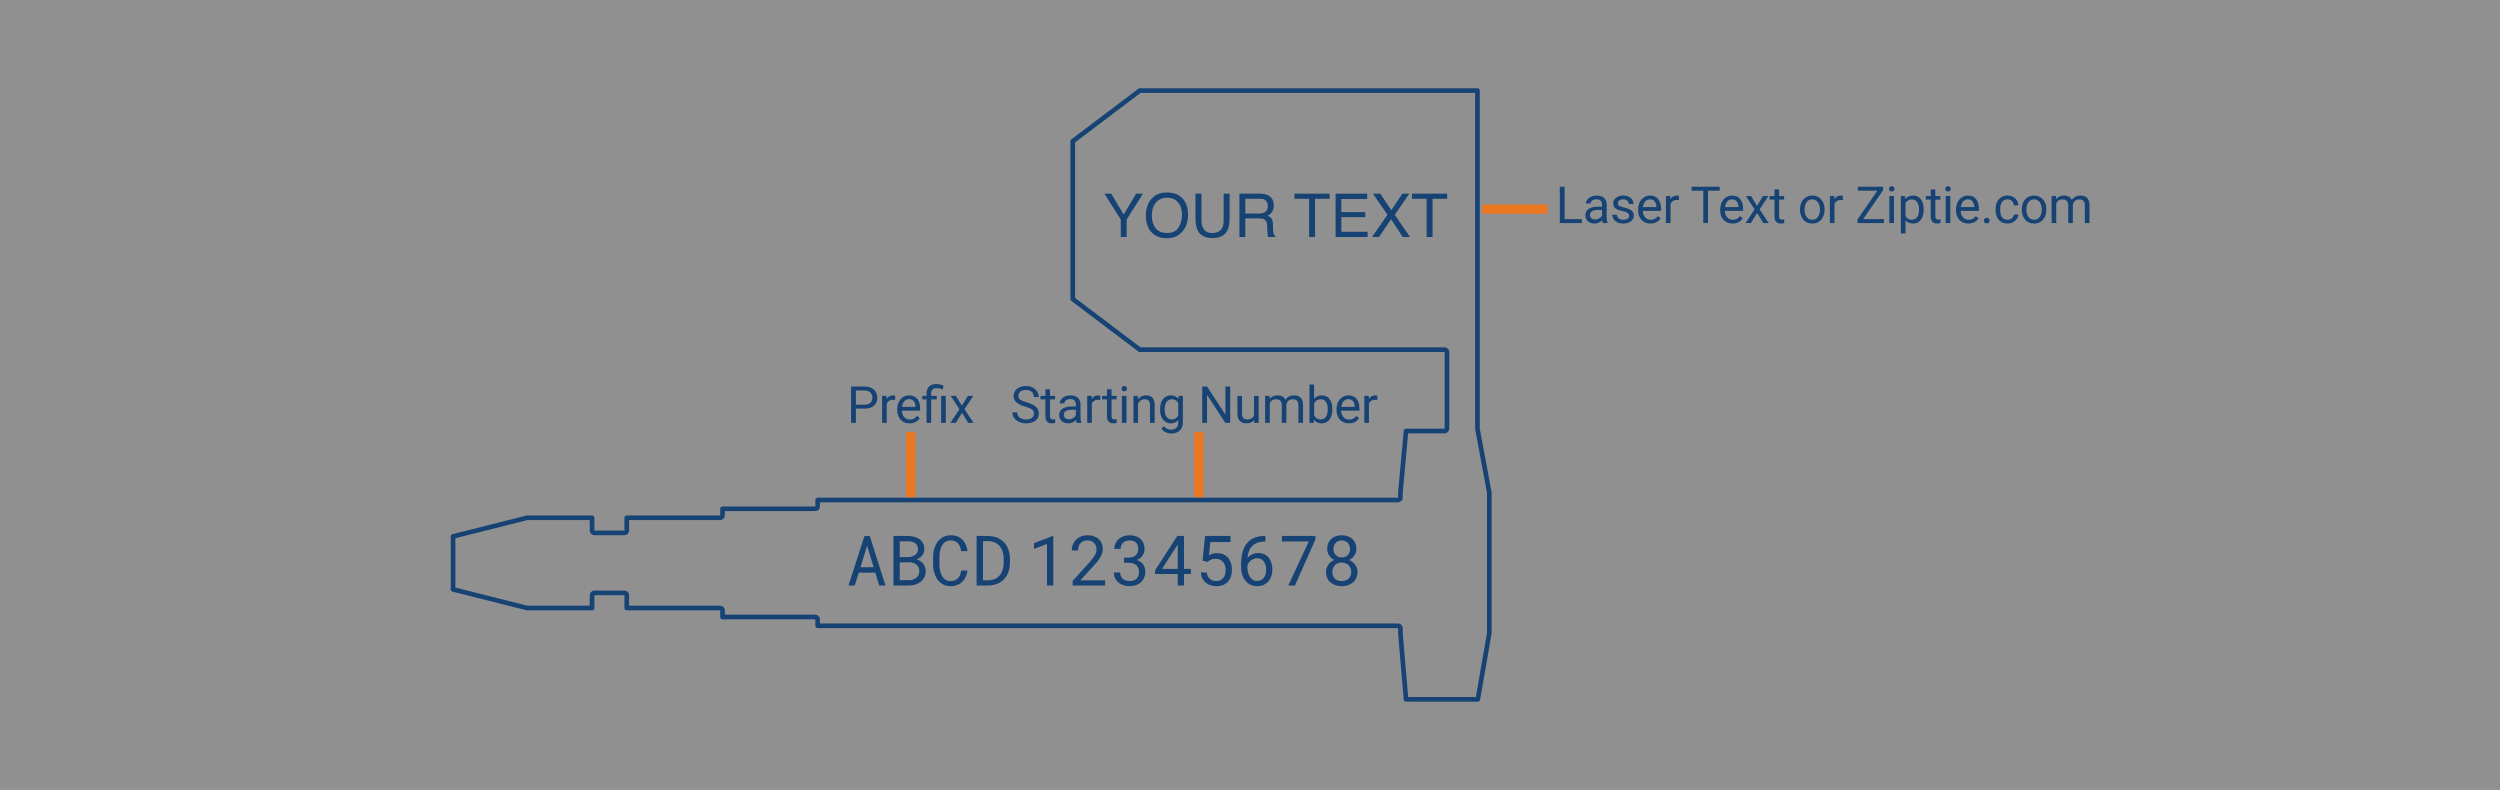 <svg xmlns="http://www.w3.org/2000/svg" fill="none" viewBox="0 0 538 170" height="170" width="538">
<rect x="0" y="0" width="538" height="170" fill="#808080" stroke="none"/>
<rect fill-opacity="0.13" fill="#fff" height="170" width="538"></rect>
<path stroke-linejoin="round" stroke="#164374" d="M317.949 92.25C317.949 92.281 317.952 92.311 317.957 92.341L320.5 106.019V136.254L318.028 150.5H302.58L301.37 136.276V135.169C301.37 134.893 301.146 134.669 300.87 134.669H175.96V133.282C175.96 133.006 175.736 132.782 175.46 132.782H155.489V131.346C155.489 131.069 155.265 130.846 154.989 130.846H134.879V128.093C134.879 127.817 134.655 127.593 134.379 127.593H127.914C127.638 127.593 127.414 127.817 127.414 128.093V130.846H113.428L97.5 126.835V115.435L113.428 111.424H127.414V114.177C127.414 114.453 127.638 114.677 127.914 114.677H134.379C134.655 114.677 134.879 114.453 134.879 114.177V111.424H154.989C155.265 111.424 155.489 111.2 155.489 110.924V109.488H175.46C175.736 109.488 175.96 109.264 175.96 108.988V107.601H300.87C301.146 107.601 301.37 107.377 301.37 107.101V105.995L302.577 92.75H310.889C311.165 92.75 311.389 92.526 311.389 92.25V75.749C311.389 75.472 311.165 75.249 310.889 75.249H245.272L230.854 64.356V30.392L245.272 19.5H317.949V75.749V92.25Z"></path>
<path fill="#164374" d="M186.036 87.933H183.947V87.09H186.036C186.441 87.09 186.769 87.025 187.019 86.897C187.27 86.768 187.453 86.588 187.567 86.359C187.685 86.13 187.744 85.869 187.744 85.575C187.744 85.307 187.685 85.054 187.567 84.818C187.453 84.582 187.27 84.392 187.019 84.249C186.769 84.102 186.441 84.028 186.036 84.028H184.189V91H183.152V83.18H186.036C186.627 83.18 187.127 83.282 187.535 83.486C187.943 83.69 188.253 83.973 188.464 84.335C188.675 84.692 188.781 85.103 188.781 85.564C188.781 86.066 188.675 86.494 188.464 86.848C188.253 87.203 187.943 87.473 187.535 87.659C187.127 87.842 186.627 87.933 186.036 87.933ZM190.825 86.102V91H189.831V85.189H190.798L190.825 86.102ZM192.64 85.156L192.635 86.08C192.553 86.062 192.474 86.051 192.399 86.048C192.327 86.041 192.245 86.037 192.152 86.037C191.922 86.037 191.72 86.073 191.545 86.144C191.369 86.216 191.221 86.316 191.099 86.445C190.977 86.574 190.88 86.728 190.809 86.907C190.741 87.083 190.696 87.276 190.674 87.487L190.395 87.648C190.395 87.297 190.429 86.968 190.497 86.66C190.569 86.352 190.678 86.08 190.825 85.844C190.972 85.604 191.158 85.418 191.383 85.285C191.613 85.149 191.885 85.081 192.2 85.081C192.271 85.081 192.354 85.09 192.447 85.108C192.54 85.122 192.604 85.138 192.64 85.156ZM195.753 91.107C195.348 91.107 194.981 91.039 194.652 90.903C194.326 90.764 194.045 90.569 193.809 90.318C193.576 90.067 193.397 89.77 193.271 89.426C193.146 89.082 193.083 88.707 193.083 88.298V88.073C193.083 87.6 193.153 87.179 193.293 86.811C193.433 86.438 193.622 86.123 193.862 85.865C194.102 85.607 194.374 85.412 194.679 85.28C194.983 85.147 195.298 85.081 195.624 85.081C196.039 85.081 196.397 85.153 196.698 85.296C197.003 85.439 197.251 85.64 197.445 85.897C197.638 86.152 197.781 86.453 197.875 86.8C197.968 87.144 198.014 87.519 198.014 87.928V88.374H193.674V87.562H197.021V87.487C197.006 87.23 196.952 86.979 196.859 86.735C196.77 86.492 196.627 86.291 196.43 86.134C196.233 85.976 195.964 85.897 195.624 85.897C195.398 85.897 195.191 85.946 195.001 86.043C194.811 86.136 194.648 86.275 194.512 86.461C194.376 86.648 194.271 86.875 194.195 87.144C194.12 87.412 194.083 87.722 194.083 88.073V88.298C194.083 88.574 194.12 88.834 194.195 89.077C194.274 89.317 194.387 89.528 194.534 89.711C194.684 89.894 194.865 90.037 195.076 90.141C195.291 90.245 195.535 90.296 195.807 90.296C196.158 90.296 196.455 90.225 196.698 90.082C196.942 89.938 197.155 89.747 197.337 89.507L197.939 89.985C197.814 90.175 197.654 90.356 197.461 90.527C197.268 90.699 197.029 90.839 196.747 90.946C196.467 91.054 196.136 91.107 195.753 91.107ZM200.391 91H199.397V84.684C199.397 84.243 199.483 83.871 199.655 83.566C199.827 83.262 200.072 83.031 200.391 82.874C200.71 82.716 201.087 82.637 201.524 82.637C201.782 82.637 202.035 82.669 202.282 82.734C202.529 82.795 202.783 82.872 203.044 82.965L202.878 83.803C202.713 83.738 202.522 83.677 202.303 83.62C202.088 83.559 201.852 83.529 201.594 83.529C201.168 83.529 200.86 83.626 200.67 83.819C200.484 84.009 200.391 84.297 200.391 84.684V91ZM201.578 85.189V85.951H198.479V85.189H201.578ZM203.533 85.189V91H202.539V85.189H203.533ZM205.727 85.189L207 87.305L208.289 85.189H209.455L207.553 88.057L209.514 91H208.364L207.022 88.819L205.679 91H204.524L206.479 88.057L204.583 85.189H205.727Z"></path>
<path fill="#164374" d="M222.509 89.023C222.509 88.841 222.48 88.68 222.423 88.54C222.369 88.397 222.272 88.268 222.133 88.153C221.997 88.039 221.807 87.93 221.563 87.826C221.324 87.722 221.019 87.616 220.65 87.509C220.264 87.394 219.915 87.267 219.603 87.127C219.291 86.984 219.025 86.821 218.803 86.639C218.581 86.456 218.411 86.247 218.292 86.01C218.174 85.774 218.115 85.504 218.115 85.199C218.115 84.895 218.178 84.614 218.303 84.356C218.429 84.098 218.608 83.874 218.84 83.685C219.077 83.491 219.358 83.341 219.684 83.233C220.009 83.126 220.373 83.072 220.774 83.072C221.361 83.072 221.859 83.185 222.267 83.411C222.679 83.633 222.992 83.924 223.207 84.286C223.422 84.644 223.529 85.027 223.529 85.436H222.498C222.498 85.142 222.435 84.882 222.31 84.657C222.185 84.428 221.995 84.249 221.741 84.12C221.486 83.987 221.164 83.921 220.774 83.921C220.405 83.921 220.101 83.976 219.861 84.087C219.621 84.198 219.442 84.349 219.324 84.539C219.209 84.728 219.152 84.945 219.152 85.189C219.152 85.353 219.186 85.504 219.254 85.64C219.326 85.772 219.435 85.896 219.582 86.01C219.732 86.125 219.922 86.231 220.151 86.327C220.384 86.424 220.661 86.517 220.983 86.606C221.427 86.732 221.811 86.871 222.133 87.025C222.455 87.179 222.72 87.353 222.928 87.546C223.139 87.736 223.295 87.953 223.395 88.196C223.499 88.436 223.551 88.708 223.551 89.013C223.551 89.331 223.486 89.62 223.357 89.877C223.228 90.135 223.044 90.356 222.804 90.538C222.564 90.721 222.276 90.862 221.939 90.962C221.606 91.059 221.234 91.107 220.822 91.107C220.461 91.107 220.104 91.057 219.753 90.957C219.406 90.857 219.089 90.706 218.803 90.506C218.52 90.305 218.292 90.058 218.121 89.765C217.952 89.467 217.868 89.124 217.868 88.733H218.899C218.899 89.002 218.951 89.233 219.055 89.426C219.159 89.616 219.3 89.774 219.479 89.899C219.662 90.024 219.868 90.117 220.097 90.178C220.33 90.236 220.572 90.264 220.822 90.264C221.184 90.264 221.49 90.214 221.741 90.114C221.991 90.013 222.181 89.87 222.31 89.684C222.443 89.498 222.509 89.278 222.509 89.023ZM227.045 85.189V85.951H223.903V85.189H227.045ZM224.966 83.776H225.96V89.561C225.96 89.757 225.99 89.906 226.051 90.006C226.112 90.107 226.191 90.173 226.287 90.205C226.384 90.237 226.488 90.253 226.599 90.253C226.681 90.253 226.767 90.246 226.857 90.232C226.95 90.214 227.02 90.2 227.066 90.189L227.072 91C226.993 91.025 226.889 91.048 226.76 91.07C226.635 91.095 226.483 91.107 226.304 91.107C226.06 91.107 225.836 91.059 225.632 90.962C225.428 90.866 225.265 90.705 225.143 90.479C225.025 90.25 224.966 89.942 224.966 89.555V83.776ZM231.527 90.006V87.015C231.527 86.785 231.481 86.587 231.387 86.418C231.298 86.247 231.162 86.114 230.979 86.021C230.797 85.928 230.571 85.881 230.302 85.881C230.052 85.881 229.832 85.924 229.642 86.01C229.456 86.096 229.309 86.209 229.201 86.349C229.098 86.488 229.046 86.639 229.046 86.8H228.052C228.052 86.592 228.106 86.386 228.213 86.182C228.321 85.978 228.474 85.794 228.675 85.629C228.879 85.461 229.123 85.328 229.405 85.231C229.692 85.131 230.011 85.081 230.362 85.081C230.784 85.081 231.156 85.153 231.479 85.296C231.805 85.439 232.059 85.656 232.241 85.946C232.428 86.232 232.521 86.592 232.521 87.025V89.732C232.521 89.926 232.537 90.132 232.569 90.35C232.605 90.569 232.657 90.757 232.725 90.914V91H231.688C231.638 90.885 231.599 90.733 231.57 90.543C231.541 90.35 231.527 90.171 231.527 90.006ZM231.699 87.477L231.71 88.175H230.705C230.422 88.175 230.17 88.198 229.948 88.245C229.726 88.288 229.54 88.354 229.389 88.443C229.239 88.533 229.124 88.646 229.046 88.782C228.967 88.914 228.927 89.07 228.927 89.249C228.927 89.432 228.969 89.598 229.051 89.749C229.133 89.899 229.257 90.019 229.422 90.108C229.59 90.194 229.796 90.237 230.039 90.237C230.344 90.237 230.612 90.173 230.845 90.044C231.078 89.915 231.262 89.757 231.398 89.571C231.538 89.385 231.613 89.204 231.624 89.029L232.048 89.507C232.023 89.657 231.955 89.824 231.844 90.006C231.733 90.189 231.584 90.364 231.398 90.533C231.216 90.697 230.997 90.835 230.743 90.946C230.492 91.054 230.209 91.107 229.894 91.107C229.5 91.107 229.155 91.03 228.858 90.876C228.564 90.722 228.335 90.517 228.17 90.259C228.009 89.997 227.928 89.706 227.928 89.383C227.928 89.072 227.989 88.798 228.111 88.561C228.233 88.322 228.408 88.123 228.637 87.965C228.867 87.804 229.142 87.683 229.465 87.6C229.787 87.518 230.147 87.477 230.544 87.477H231.699ZM234.967 86.102V91H233.974V85.189H234.94L234.967 86.102ZM236.783 85.156L236.777 86.08C236.695 86.062 236.616 86.051 236.541 86.048C236.469 86.041 236.387 86.037 236.294 86.037C236.065 86.037 235.863 86.073 235.687 86.144C235.512 86.216 235.363 86.316 235.241 86.445C235.12 86.574 235.023 86.728 234.951 86.907C234.883 87.083 234.838 87.276 234.817 87.487L234.538 87.648C234.538 87.297 234.572 86.968 234.64 86.66C234.711 86.352 234.821 86.08 234.967 85.844C235.114 85.604 235.3 85.418 235.526 85.285C235.755 85.149 236.027 85.081 236.342 85.081C236.414 85.081 236.496 85.09 236.589 85.108C236.683 85.122 236.747 85.138 236.783 85.156ZM240.293 85.189V85.951H237.151V85.189H240.293ZM238.214 83.776H239.208V89.561C239.208 89.757 239.238 89.906 239.299 90.006C239.36 90.107 239.439 90.173 239.536 90.205C239.632 90.237 239.736 90.253 239.847 90.253C239.929 90.253 240.015 90.246 240.105 90.232C240.198 90.214 240.268 90.2 240.314 90.189L240.32 91C240.241 91.025 240.137 91.048 240.008 91.07C239.883 91.095 239.731 91.107 239.552 91.107C239.308 91.107 239.084 91.059 238.88 90.962C238.676 90.866 238.513 90.705 238.392 90.479C238.273 90.25 238.214 89.942 238.214 89.555V83.776ZM242.428 85.189V91H241.429V85.189H242.428ZM241.354 83.647C241.354 83.486 241.402 83.35 241.499 83.239C241.599 83.128 241.746 83.072 241.939 83.072C242.129 83.072 242.274 83.128 242.374 83.239C242.478 83.35 242.53 83.486 242.53 83.647C242.53 83.801 242.478 83.933 242.374 84.044C242.274 84.152 242.129 84.206 241.939 84.206C241.746 84.206 241.599 84.152 241.499 84.044C241.402 83.933 241.354 83.801 241.354 83.647ZM244.907 86.429V91H243.913V85.189H244.853L244.907 86.429ZM244.671 87.874L244.257 87.858C244.261 87.46 244.32 87.093 244.434 86.757C244.549 86.417 244.71 86.121 244.918 85.871C245.125 85.62 245.372 85.427 245.659 85.29C245.949 85.151 246.269 85.081 246.62 85.081C246.907 85.081 247.165 85.12 247.394 85.199C247.623 85.274 247.818 85.396 247.979 85.564C248.144 85.733 248.269 85.951 248.355 86.22C248.441 86.485 248.484 86.809 248.484 87.192V91H247.485V87.181C247.485 86.877 247.44 86.633 247.351 86.451C247.261 86.264 247.131 86.13 246.959 86.048C246.787 85.962 246.575 85.919 246.325 85.919C246.078 85.919 245.852 85.971 245.648 86.075C245.448 86.178 245.274 86.322 245.127 86.504C244.984 86.687 244.871 86.897 244.789 87.133C244.71 87.366 244.671 87.613 244.671 87.874ZM253.648 85.189H254.551V90.876C254.551 91.388 254.447 91.825 254.239 92.187C254.032 92.549 253.742 92.823 253.369 93.009C253 93.199 252.574 93.293 252.091 93.293C251.89 93.293 251.654 93.261 251.382 93.197C251.113 93.136 250.848 93.03 250.587 92.88C250.329 92.733 250.112 92.534 249.937 92.284L250.458 91.693C250.701 91.987 250.956 92.191 251.221 92.305C251.489 92.42 251.754 92.477 252.016 92.477C252.331 92.477 252.603 92.418 252.832 92.3C253.061 92.182 253.238 92.006 253.364 91.773C253.493 91.544 253.557 91.261 253.557 90.925V86.467L253.648 85.189ZM249.647 88.159V88.046C249.647 87.602 249.699 87.199 249.803 86.837C249.91 86.472 250.062 86.159 250.259 85.897C250.46 85.636 250.701 85.436 250.984 85.296C251.267 85.153 251.586 85.081 251.94 85.081C252.306 85.081 252.624 85.145 252.896 85.274C253.172 85.4 253.405 85.584 253.595 85.828C253.788 86.067 253.94 86.358 254.051 86.698C254.162 87.038 254.239 87.423 254.282 87.853V88.347C254.243 88.773 254.166 89.156 254.051 89.496C253.94 89.836 253.788 90.126 253.595 90.366C253.405 90.606 253.172 90.79 252.896 90.919C252.621 91.045 252.299 91.107 251.93 91.107C251.582 91.107 251.267 91.034 250.984 90.887C250.705 90.74 250.465 90.534 250.265 90.269C250.064 90.005 249.91 89.693 249.803 89.335C249.699 88.973 249.647 88.581 249.647 88.159ZM250.641 88.046V88.159C250.641 88.449 250.669 88.721 250.727 88.975C250.787 89.229 250.879 89.453 251 89.647C251.126 89.84 251.285 89.992 251.479 90.103C251.672 90.21 251.903 90.264 252.171 90.264C252.501 90.264 252.773 90.194 252.988 90.055C253.203 89.915 253.373 89.731 253.498 89.501C253.627 89.272 253.727 89.023 253.799 88.755V87.46C253.759 87.263 253.699 87.074 253.616 86.891C253.537 86.705 253.434 86.54 253.305 86.397C253.179 86.25 253.024 86.134 252.837 86.048C252.651 85.962 252.433 85.919 252.182 85.919C251.91 85.919 251.675 85.976 251.479 86.091C251.285 86.202 251.126 86.356 251 86.553C250.879 86.746 250.787 86.972 250.727 87.23C250.669 87.484 250.641 87.756 250.641 88.046ZM264.735 83.18V91H263.693L259.756 84.968V91H258.719V83.18H259.756L263.709 89.228V83.18H264.735ZM269.867 89.657V85.189H270.866V91H269.915L269.867 89.657ZM270.055 88.433L270.468 88.422C270.468 88.809 270.427 89.167 270.345 89.496C270.266 89.822 270.137 90.105 269.958 90.345C269.779 90.585 269.545 90.773 269.254 90.909C268.964 91.041 268.612 91.107 268.196 91.107C267.913 91.107 267.654 91.066 267.418 90.984C267.185 90.901 266.984 90.774 266.816 90.603C266.648 90.431 266.517 90.207 266.424 89.931C266.334 89.655 266.29 89.324 266.29 88.938V85.189H267.283V88.948C267.283 89.21 267.312 89.426 267.369 89.598C267.43 89.766 267.511 89.901 267.611 90.001C267.715 90.098 267.829 90.166 267.955 90.205C268.084 90.245 268.216 90.264 268.352 90.264C268.775 90.264 269.109 90.184 269.357 90.022C269.604 89.858 269.781 89.638 269.888 89.362C269.999 89.082 270.055 88.773 270.055 88.433ZM273.259 86.343V91H272.26V85.189H273.205L273.259 86.343ZM273.055 87.874L272.593 87.858C272.596 87.46 272.648 87.093 272.748 86.757C272.849 86.417 272.997 86.121 273.194 85.871C273.391 85.62 273.636 85.427 273.93 85.29C274.224 85.151 274.564 85.081 274.951 85.081C275.223 85.081 275.473 85.12 275.703 85.199C275.932 85.274 276.13 85.394 276.299 85.559C276.467 85.724 276.598 85.935 276.691 86.193C276.784 86.451 276.831 86.762 276.831 87.127V91H275.837V87.176C275.837 86.871 275.785 86.628 275.681 86.445C275.581 86.263 275.438 86.13 275.251 86.048C275.065 85.962 274.847 85.919 274.596 85.919C274.303 85.919 274.057 85.971 273.86 86.075C273.663 86.178 273.506 86.322 273.388 86.504C273.269 86.687 273.184 86.897 273.13 87.133C273.08 87.366 273.055 87.613 273.055 87.874ZM276.82 87.326L276.154 87.53C276.157 87.212 276.209 86.905 276.31 86.612C276.413 86.318 276.562 86.057 276.755 85.828C276.952 85.599 277.194 85.418 277.48 85.285C277.767 85.149 278.095 85.081 278.463 85.081C278.775 85.081 279.051 85.122 279.29 85.205C279.534 85.287 279.738 85.414 279.903 85.586C280.071 85.754 280.198 85.971 280.284 86.236C280.37 86.501 280.413 86.816 280.413 87.181V91H279.414V87.17C279.414 86.845 279.362 86.592 279.258 86.413C279.158 86.231 279.015 86.103 278.829 86.032C278.646 85.957 278.428 85.919 278.173 85.919C277.955 85.919 277.761 85.957 277.593 86.032C277.425 86.107 277.283 86.211 277.169 86.343C277.054 86.472 276.967 86.621 276.906 86.789C276.848 86.957 276.82 87.136 276.82 87.326ZM281.802 82.75H282.801V89.872L282.715 91H281.802V82.75ZM286.727 88.046V88.159C286.727 88.581 286.677 88.973 286.576 89.335C286.476 89.693 286.329 90.005 286.136 90.269C285.943 90.534 285.706 90.74 285.427 90.887C285.148 91.034 284.827 91.107 284.466 91.107C284.097 91.107 283.773 91.045 283.493 90.919C283.218 90.79 282.985 90.606 282.795 90.366C282.605 90.126 282.453 89.836 282.339 89.496C282.228 89.156 282.151 88.773 282.108 88.347V87.853C282.151 87.423 282.228 87.038 282.339 86.698C282.453 86.358 282.605 86.067 282.795 85.828C282.985 85.584 283.218 85.4 283.493 85.274C283.769 85.145 284.09 85.081 284.455 85.081C284.82 85.081 285.144 85.153 285.427 85.296C285.71 85.436 285.946 85.636 286.136 85.897C286.329 86.159 286.476 86.472 286.576 86.837C286.677 87.199 286.727 87.602 286.727 88.046ZM285.728 88.159V88.046C285.728 87.756 285.701 87.484 285.647 87.23C285.594 86.972 285.508 86.746 285.389 86.553C285.271 86.356 285.116 86.202 284.922 86.091C284.729 85.976 284.491 85.919 284.208 85.919C283.957 85.919 283.739 85.962 283.553 86.048C283.37 86.134 283.214 86.25 283.085 86.397C282.956 86.54 282.851 86.705 282.768 86.891C282.69 87.074 282.63 87.263 282.591 87.46V88.755C282.648 89.005 282.742 89.247 282.87 89.48C283.003 89.709 283.178 89.897 283.397 90.044C283.619 90.191 283.893 90.264 284.219 90.264C284.487 90.264 284.716 90.21 284.906 90.103C285.099 89.992 285.255 89.84 285.373 89.647C285.495 89.453 285.585 89.229 285.642 88.975C285.699 88.721 285.728 88.449 285.728 88.159ZM290.285 91.107C289.881 91.107 289.514 91.039 289.184 90.903C288.858 90.764 288.577 90.569 288.341 90.318C288.108 90.067 287.929 89.77 287.804 89.426C287.679 89.082 287.616 88.707 287.616 88.298V88.073C287.616 87.6 287.686 87.179 287.825 86.811C287.965 86.438 288.155 86.123 288.395 85.865C288.635 85.607 288.907 85.412 289.211 85.28C289.515 85.147 289.831 85.081 290.156 85.081C290.572 85.081 290.93 85.153 291.231 85.296C291.535 85.439 291.784 85.64 291.977 85.897C292.171 86.152 292.314 86.453 292.407 86.8C292.5 87.144 292.547 87.519 292.547 87.928V88.374H288.207V87.562H291.553V87.487C291.539 87.23 291.485 86.979 291.392 86.735C291.302 86.492 291.159 86.291 290.962 86.134C290.765 85.976 290.497 85.897 290.156 85.897C289.931 85.897 289.723 85.946 289.533 86.043C289.344 86.136 289.181 86.275 289.045 86.461C288.909 86.648 288.803 86.875 288.728 87.144C288.652 87.412 288.615 87.722 288.615 88.073V88.298C288.615 88.574 288.652 88.834 288.728 89.077C288.806 89.317 288.919 89.528 289.066 89.711C289.216 89.894 289.397 90.037 289.609 90.141C289.823 90.245 290.067 90.296 290.339 90.296C290.69 90.296 290.987 90.225 291.231 90.082C291.474 89.938 291.687 89.747 291.87 89.507L292.471 89.985C292.346 90.175 292.187 90.356 291.993 90.527C291.8 90.699 291.562 90.839 291.279 90.946C291 91.054 290.668 91.107 290.285 91.107ZM294.59 86.102V91H293.597V85.189H294.563L294.59 86.102ZM296.406 85.156L296.4 86.08C296.318 86.062 296.239 86.051 296.164 86.048C296.092 86.041 296.01 86.037 295.917 86.037C295.688 86.037 295.486 86.073 295.31 86.144C295.135 86.216 294.986 86.316 294.864 86.445C294.743 86.574 294.646 86.728 294.574 86.907C294.506 87.083 294.461 87.276 294.44 87.487L294.161 87.648C294.161 87.297 294.195 86.968 294.263 86.66C294.334 86.352 294.444 86.08 294.59 85.844C294.737 85.604 294.923 85.418 295.149 85.285C295.378 85.149 295.65 85.081 295.965 85.081C296.037 85.081 296.119 85.09 296.212 85.108C296.306 85.122 296.37 85.138 296.406 85.156Z"></path>
<path fill="#164374" d="M188.365 123.239H184.805L183.948 126H182.593L186.036 115.336H187.171L190.555 126H189.207L188.365 123.239ZM185.171 122.06H188.006L186.6 117.431L185.171 122.06ZM192.269 126V115.336H195.44C195.879 115.341 196.309 115.399 196.729 115.512C197.149 115.619 197.522 115.788 197.85 116.017C198.177 116.247 198.438 116.54 198.633 116.896C198.829 117.252 198.924 117.68 198.919 118.178C198.914 118.456 198.868 118.71 198.78 118.939C198.697 119.169 198.582 119.374 198.436 119.555C198.284 119.74 198.116 119.896 197.93 120.023C197.75 120.15 197.53 120.27 197.271 120.382V120.404C197.54 120.468 197.798 120.583 198.047 120.749C198.296 120.915 198.501 121.098 198.663 121.298C198.833 121.518 198.965 121.764 199.058 122.038C199.156 122.311 199.205 122.606 199.205 122.924C199.209 123.422 199.114 123.861 198.919 124.242C198.724 124.623 198.462 124.94 198.135 125.194C197.808 125.453 197.43 125.651 197 125.788C196.575 125.924 196.136 125.995 195.682 126H192.269ZM193.631 121.012V124.85H195.718C196.001 124.845 196.27 124.799 196.524 124.711C196.778 124.618 197.002 124.491 197.198 124.33C197.393 124.169 197.547 123.971 197.659 123.737C197.776 123.502 197.835 123.236 197.835 122.938C197.84 122.636 197.789 122.367 197.681 122.133C197.579 121.898 197.435 121.698 197.249 121.532C197.063 121.371 196.846 121.247 196.597 121.159C196.348 121.071 196.08 121.022 195.792 121.012H193.631ZM193.631 119.884H195.521C195.774 119.879 196.023 119.84 196.268 119.767C196.512 119.689 196.729 119.577 196.919 119.43C197.11 119.289 197.264 119.113 197.381 118.903C197.498 118.693 197.557 118.449 197.557 118.17C197.557 117.873 197.498 117.619 197.381 117.409C197.269 117.199 197.117 117.025 196.927 116.889C196.731 116.757 196.507 116.659 196.253 116.596C196.004 116.532 195.748 116.498 195.484 116.493H193.631V119.884ZM208.199 122.792C208.135 123.285 208.008 123.739 207.818 124.154C207.627 124.564 207.381 124.916 207.078 125.209C206.771 125.507 206.407 125.739 205.987 125.905C205.572 126.066 205.108 126.146 204.595 126.146C204.156 126.146 203.755 126.085 203.394 125.963C203.038 125.836 202.72 125.663 202.442 125.443C202.159 125.224 201.915 124.965 201.709 124.667C201.509 124.369 201.343 124.044 201.211 123.693C201.075 123.341 200.972 122.973 200.904 122.587C200.84 122.201 200.806 121.811 200.801 121.415V119.928C200.806 119.533 200.84 119.142 200.904 118.756C200.972 118.371 201.075 118.002 201.211 117.65C201.343 117.299 201.509 116.974 201.709 116.676C201.915 116.374 202.159 116.112 202.442 115.893C202.72 115.673 203.038 115.502 203.394 115.38C203.75 115.253 204.151 115.189 204.595 115.189C205.127 115.189 205.604 115.272 206.023 115.438C206.443 115.6 206.805 115.829 207.107 116.127C207.41 116.43 207.652 116.791 207.833 117.211C208.018 117.631 208.14 118.095 208.199 118.603H206.844C206.8 118.28 206.724 117.98 206.617 117.702C206.509 117.423 206.365 117.179 206.185 116.969C206.004 116.759 205.782 116.596 205.518 116.479C205.259 116.356 204.952 116.295 204.595 116.295C204.273 116.295 203.987 116.349 203.738 116.457C203.494 116.559 203.284 116.701 203.108 116.881C202.928 117.062 202.776 117.272 202.654 117.511C202.537 117.75 202.442 118.004 202.369 118.273C202.295 118.542 202.242 118.817 202.208 119.101C202.178 119.379 202.164 119.65 202.164 119.914V121.415C202.164 121.679 202.178 121.952 202.208 122.235C202.242 122.514 202.295 122.787 202.369 123.056C202.442 123.329 202.537 123.585 202.654 123.825C202.771 124.064 202.92 124.274 203.101 124.455C203.282 124.64 203.494 124.787 203.738 124.894C203.982 124.997 204.268 125.048 204.595 125.048C204.952 125.048 205.259 124.992 205.518 124.879C205.782 124.767 206.004 124.608 206.185 124.403C206.365 124.203 206.509 123.966 206.617 123.693C206.724 123.415 206.8 123.114 206.844 122.792H208.199ZM210.162 126V115.336H212.63C213.045 115.341 213.436 115.385 213.802 115.468C214.173 115.546 214.515 115.658 214.827 115.805C215.262 116.005 215.645 116.269 215.977 116.596C216.314 116.918 216.583 117.292 216.783 117.716C216.963 118.078 217.1 118.473 217.193 118.903C217.291 119.333 217.342 119.792 217.347 120.28V121.063C217.347 121.532 217.3 121.977 217.208 122.396C217.12 122.816 216.99 123.202 216.819 123.554C216.644 123.92 216.421 124.252 216.153 124.55C215.884 124.848 215.584 125.102 215.252 125.312C214.9 125.531 214.502 125.7 214.058 125.817C213.619 125.934 213.143 125.995 212.63 126H210.162ZM211.539 116.449V124.894H212.63C213.021 124.889 213.375 124.84 213.692 124.748C214.014 124.655 214.3 124.523 214.549 124.352C214.812 124.176 215.04 123.961 215.23 123.708C215.425 123.449 215.579 123.161 215.691 122.843C215.789 122.584 215.862 122.306 215.911 122.008C215.96 121.706 215.987 121.391 215.992 121.063V120.265C215.987 119.933 215.958 119.616 215.904 119.313C215.855 119.005 215.779 118.72 215.677 118.456C215.545 118.114 215.367 117.807 215.142 117.533C214.922 117.255 214.651 117.03 214.329 116.859C214.1 116.732 213.843 116.635 213.56 116.566C213.277 116.493 212.967 116.454 212.63 116.449H211.539Z"></path>
<path fill="#164374" d="M226.669 126H225.314V117.064L222.523 118.126V116.889L226.559 115.336H226.669V126ZM237.824 126H230.836V125.026L234.33 121.144C234.643 120.797 234.904 120.49 235.114 120.221C235.324 119.953 235.492 119.704 235.619 119.474C235.746 119.25 235.836 119.037 235.89 118.837C235.944 118.632 235.971 118.422 235.971 118.207C235.971 117.943 235.927 117.697 235.839 117.467C235.756 117.233 235.634 117.03 235.473 116.859C235.307 116.688 235.106 116.554 234.872 116.457C234.643 116.354 234.381 116.303 234.088 116.303C233.732 116.303 233.422 116.354 233.158 116.457C232.899 116.559 232.685 116.703 232.514 116.889C232.338 117.079 232.206 117.309 232.118 117.577C232.035 117.846 231.994 118.146 231.994 118.478H230.631C230.631 118.029 230.709 117.606 230.866 117.211C231.022 116.811 231.249 116.461 231.547 116.164C231.84 115.866 232.199 115.629 232.624 115.453C233.053 115.277 233.542 115.189 234.088 115.189C234.591 115.189 235.043 115.265 235.443 115.417C235.849 115.563 236.19 115.768 236.469 116.032C236.747 116.295 236.959 116.608 237.106 116.969C237.257 117.331 237.333 117.724 237.333 118.148C237.333 118.466 237.279 118.781 237.172 119.093C237.064 119.401 236.92 119.706 236.74 120.009C236.554 120.312 236.339 120.612 236.095 120.91C235.856 121.203 235.602 121.496 235.333 121.789L232.47 124.894H237.824V126ZM241.874 120.016H242.841C243.183 120.016 243.483 119.97 243.742 119.877C244.005 119.784 244.228 119.657 244.408 119.496C244.584 119.335 244.718 119.142 244.811 118.917C244.904 118.693 244.95 118.446 244.95 118.178C244.95 117.86 244.909 117.584 244.826 117.35C244.743 117.111 244.621 116.913 244.459 116.757C244.303 116.605 244.108 116.493 243.874 116.42C243.644 116.342 243.38 116.303 243.083 116.303C242.794 116.303 242.531 116.347 242.292 116.435C242.057 116.518 241.857 116.64 241.691 116.801C241.52 116.962 241.388 117.155 241.295 117.379C241.203 117.604 241.156 117.855 241.156 118.134H239.794C239.794 117.729 239.872 117.348 240.028 116.991C240.189 116.63 240.414 116.315 240.702 116.046C240.99 115.783 241.334 115.575 241.735 115.424C242.14 115.268 242.589 115.189 243.083 115.189C243.561 115.189 243.998 115.255 244.394 115.387C244.789 115.514 245.128 115.705 245.412 115.958C245.695 116.212 245.915 116.527 246.071 116.903C246.227 117.279 246.305 117.714 246.305 118.207C246.305 118.412 246.273 118.625 246.21 118.844C246.146 119.064 246.049 119.276 245.917 119.481C245.785 119.691 245.614 119.889 245.404 120.075C245.199 120.255 244.953 120.407 244.665 120.529C245.011 120.641 245.299 120.788 245.529 120.968C245.763 121.149 245.951 121.352 246.093 121.576C246.229 121.801 246.325 122.038 246.378 122.287C246.437 122.536 246.466 122.782 246.466 123.026C246.466 123.524 246.381 123.966 246.21 124.352C246.039 124.738 245.802 125.062 245.5 125.326C245.197 125.595 244.838 125.8 244.423 125.941C244.013 126.078 243.568 126.146 243.09 126.146C242.621 126.146 242.179 126.081 241.764 125.949C241.354 125.817 240.998 125.624 240.695 125.37C240.392 125.116 240.15 124.806 239.97 124.44C239.794 124.074 239.706 123.656 239.706 123.188H241.061C241.061 123.466 241.107 123.72 241.2 123.949C241.298 124.179 241.435 124.374 241.61 124.535C241.786 124.696 241.999 124.821 242.248 124.909C242.501 124.997 242.782 125.041 243.09 125.041C243.397 125.041 243.676 125.001 243.925 124.923C244.174 124.84 244.386 124.716 244.562 124.55C244.738 124.384 244.872 124.179 244.965 123.935C245.062 123.686 245.111 123.393 245.111 123.056C245.111 122.724 245.055 122.438 244.943 122.199C244.835 121.955 244.684 121.752 244.489 121.591C244.289 121.43 244.047 121.31 243.764 121.232C243.485 121.154 243.178 121.115 242.841 121.115H241.874V120.016ZM254.794 122.418H256.281V123.524H254.794V126H253.439V123.524H248.576V122.726L253.351 115.336H254.794V122.418ZM250.077 122.418H253.439V117.138L253.219 117.548L250.077 122.418ZM258.793 120.653L259.328 115.336H264.799V116.654H260.47L260.17 119.496C260.38 119.374 260.631 119.267 260.924 119.174C261.217 119.081 261.557 119.035 261.942 119.035C262.436 119.035 262.877 119.12 263.268 119.291C263.659 119.462 263.991 119.701 264.264 120.009C264.538 120.321 264.748 120.697 264.894 121.137C265.041 121.576 265.114 122.064 265.114 122.602C265.114 123.109 265.045 123.581 264.909 124.015C264.772 124.45 264.567 124.823 264.293 125.136C264.015 125.453 263.666 125.702 263.246 125.883C262.826 126.059 262.333 126.146 261.767 126.146C261.332 126.146 260.922 126.085 260.536 125.963C260.15 125.841 259.809 125.658 259.511 125.414C259.208 125.17 258.959 124.862 258.764 124.491C258.573 124.12 258.454 123.688 258.405 123.195H259.694C259.777 123.8 259.999 124.259 260.36 124.572C260.727 124.884 261.195 125.041 261.767 125.041C262.089 125.041 262.375 124.984 262.624 124.872C262.873 124.755 263.083 124.589 263.253 124.374C263.419 124.164 263.544 123.91 263.627 123.612C263.715 123.314 263.759 122.982 263.759 122.616C263.759 122.284 263.71 121.974 263.612 121.686C263.52 121.398 263.383 121.146 263.202 120.932C263.021 120.722 262.799 120.556 262.536 120.434C262.272 120.312 261.969 120.25 261.627 120.25C261.403 120.25 261.208 120.268 261.042 120.302C260.88 120.331 260.734 120.375 260.602 120.434C260.47 120.492 260.346 120.563 260.229 120.646C260.116 120.729 259.999 120.824 259.877 120.932L258.793 120.653ZM272.313 115.329V116.544H272.196C271.552 116.544 271.005 116.637 270.556 116.823C270.106 117.003 269.735 117.248 269.442 117.555C269.135 117.877 268.9 118.261 268.739 118.705C268.583 119.149 268.49 119.606 268.461 120.075C268.588 119.923 268.734 119.784 268.9 119.657C269.066 119.525 269.247 119.411 269.442 119.313C269.633 119.22 269.838 119.147 270.058 119.093C270.282 119.035 270.517 119.005 270.761 119.005C271.293 119.005 271.752 119.108 272.138 119.313C272.523 119.513 272.841 119.779 273.09 120.111C273.339 120.443 273.522 120.819 273.639 121.239C273.756 121.659 273.815 122.086 273.815 122.521C273.815 123.019 273.744 123.488 273.603 123.927C273.466 124.367 273.258 124.75 272.98 125.077C272.702 125.409 272.355 125.67 271.94 125.861C271.53 126.051 271.054 126.146 270.512 126.146C269.965 126.146 269.484 126.037 269.069 125.817C268.654 125.597 268.305 125.312 268.021 124.96C267.704 124.574 267.467 124.125 267.311 123.612C267.155 123.095 267.077 122.577 267.077 122.06V121.422C267.077 120.534 267.182 119.66 267.392 118.8C267.602 117.941 268.012 117.206 268.622 116.596C269.042 116.176 269.552 115.861 270.153 115.651C270.753 115.436 271.435 115.329 272.196 115.329H272.313ZM270.541 120.133C270.312 120.133 270.089 120.17 269.875 120.243C269.66 120.316 269.459 120.419 269.274 120.551C269.088 120.683 268.925 120.841 268.783 121.027C268.642 121.212 268.529 121.417 268.446 121.642V122.096C268.446 122.565 268.502 122.982 268.615 123.349C268.727 123.71 268.878 124.015 269.069 124.264C269.259 124.513 269.479 124.704 269.728 124.835C269.977 124.962 270.238 125.026 270.512 125.026C270.829 125.026 271.11 124.965 271.354 124.843C271.598 124.721 271.806 124.552 271.977 124.337C272.143 124.123 272.267 123.866 272.35 123.568C272.438 123.266 272.482 122.938 272.482 122.587C272.482 122.274 272.443 121.972 272.365 121.679C272.287 121.381 272.167 121.117 272.006 120.888C271.845 120.658 271.642 120.475 271.398 120.338C271.154 120.202 270.868 120.133 270.541 120.133ZM283.08 116.098L278.664 126H277.243L281.645 116.522H275.873V115.336H283.08V116.098ZM291.898 118.119C291.894 118.476 291.825 118.81 291.693 119.123C291.562 119.43 291.378 119.701 291.144 119.936C291.032 120.048 290.907 120.153 290.771 120.25C290.634 120.348 290.487 120.436 290.331 120.514C290.604 120.631 290.851 120.778 291.071 120.954C291.295 121.125 291.488 121.322 291.649 121.547C291.806 121.771 291.925 122.016 292.008 122.279C292.096 122.543 292.14 122.824 292.14 123.122C292.14 123.605 292.05 124.035 291.869 124.411C291.693 124.787 291.454 125.102 291.151 125.355C290.844 125.614 290.485 125.812 290.075 125.949C289.665 126.081 289.225 126.146 288.756 126.146C288.278 126.146 287.831 126.081 287.416 125.949C287.006 125.817 286.649 125.622 286.347 125.363C286.039 125.109 285.797 124.794 285.622 124.418C285.446 124.042 285.358 123.61 285.358 123.122C285.358 122.824 285.399 122.543 285.482 122.279C285.565 122.011 285.685 121.764 285.841 121.54C285.998 121.32 286.186 121.122 286.405 120.946C286.625 120.771 286.872 120.624 287.145 120.507C286.911 120.39 286.698 120.25 286.508 120.089C286.317 119.923 286.156 119.738 286.024 119.533C285.893 119.333 285.79 119.113 285.717 118.874C285.644 118.634 285.607 118.383 285.607 118.119C285.607 117.655 285.685 117.243 285.841 116.881C285.998 116.515 286.215 116.208 286.493 115.958C286.767 115.709 287.094 115.519 287.475 115.387C287.86 115.255 288.28 115.189 288.734 115.189C289.184 115.189 289.601 115.255 289.987 115.387C290.373 115.519 290.707 115.709 290.99 115.958C291.273 116.208 291.496 116.515 291.657 116.881C291.818 117.243 291.898 117.655 291.898 118.119ZM290.785 123.092C290.785 122.794 290.734 122.521 290.631 122.272C290.534 122.023 290.395 121.808 290.214 121.627C290.033 121.452 289.816 121.315 289.562 121.217C289.313 121.12 289.04 121.071 288.742 121.071C288.434 121.071 288.156 121.12 287.907 121.217C287.658 121.315 287.445 121.452 287.27 121.627C287.094 121.808 286.957 122.023 286.859 122.272C286.767 122.521 286.72 122.794 286.72 123.092C286.72 123.4 286.767 123.676 286.859 123.92C286.957 124.159 287.094 124.362 287.27 124.528C287.445 124.694 287.658 124.821 287.907 124.909C288.161 124.997 288.444 125.041 288.756 125.041C289.054 125.041 289.328 124.997 289.577 124.909C289.826 124.821 290.041 124.694 290.221 124.528C290.397 124.362 290.534 124.159 290.631 123.92C290.734 123.676 290.785 123.4 290.785 123.092ZM290.536 118.141C290.536 117.873 290.49 117.626 290.397 117.401C290.309 117.177 290.187 116.981 290.031 116.815C289.87 116.654 289.679 116.53 289.459 116.442C289.24 116.349 288.998 116.303 288.734 116.303C288.471 116.303 288.231 116.347 288.017 116.435C287.802 116.518 287.616 116.64 287.46 116.801C287.304 116.962 287.182 117.157 287.094 117.387C287.011 117.611 286.969 117.863 286.969 118.141C286.969 118.419 287.011 118.671 287.094 118.896C287.182 119.115 287.306 119.303 287.467 119.459C287.624 119.621 287.809 119.745 288.024 119.833C288.244 119.916 288.485 119.958 288.749 119.958C289.008 119.958 289.247 119.916 289.467 119.833C289.687 119.745 289.877 119.621 290.038 119.459C290.194 119.303 290.316 119.113 290.404 118.888C290.492 118.664 290.536 118.415 290.536 118.141Z"></path>
<path fill="#164374" d="M340.41 47.157V48H336.5V47.157H340.41ZM336.704 40.18V48H335.667V40.18H336.704ZM344.763 47.006V44.015C344.763 43.785 344.717 43.587 344.624 43.419C344.534 43.247 344.398 43.114 344.216 43.021C344.033 42.928 343.807 42.881 343.539 42.881C343.288 42.881 343.068 42.924 342.878 43.01C342.692 43.096 342.545 43.209 342.438 43.349C342.334 43.488 342.282 43.639 342.282 43.8H341.288C341.288 43.592 341.342 43.386 341.449 43.182C341.557 42.978 341.711 42.794 341.911 42.629C342.115 42.461 342.359 42.328 342.642 42.231C342.928 42.131 343.247 42.081 343.598 42.081C344.02 42.081 344.393 42.153 344.715 42.296C345.041 42.439 345.295 42.656 345.478 42.946C345.664 43.232 345.757 43.592 345.757 44.025V46.732C345.757 46.926 345.773 47.132 345.805 47.35C345.841 47.569 345.893 47.757 345.961 47.914V48H344.925C344.874 47.885 344.835 47.733 344.806 47.544C344.778 47.35 344.763 47.171 344.763 47.006ZM344.935 44.477L344.946 45.175H343.942C343.659 45.175 343.406 45.198 343.184 45.245C342.962 45.288 342.776 45.354 342.626 45.443C342.475 45.533 342.361 45.646 342.282 45.782C342.203 45.914 342.164 46.07 342.164 46.249C342.164 46.432 342.205 46.598 342.287 46.748C342.37 46.899 342.493 47.019 342.658 47.108C342.826 47.194 343.032 47.237 343.276 47.237C343.58 47.237 343.849 47.173 344.081 47.044C344.314 46.915 344.498 46.758 344.634 46.571C344.774 46.385 344.849 46.204 344.86 46.029L345.284 46.507C345.259 46.657 345.191 46.824 345.08 47.006C344.969 47.189 344.821 47.364 344.634 47.533C344.452 47.697 344.233 47.835 343.979 47.946C343.729 48.054 343.446 48.107 343.131 48.107C342.737 48.107 342.391 48.03 342.094 47.877C341.8 47.722 341.571 47.517 341.406 47.259C341.245 46.997 341.165 46.706 341.165 46.383C341.165 46.072 341.226 45.798 341.347 45.562C341.469 45.322 341.645 45.123 341.874 44.965C342.103 44.804 342.379 44.682 342.701 44.6C343.023 44.518 343.383 44.477 343.78 44.477H344.935ZM350.594 46.459C350.594 46.315 350.562 46.183 350.497 46.061C350.436 45.936 350.309 45.823 350.116 45.723C349.926 45.619 349.64 45.529 349.256 45.454C348.934 45.386 348.642 45.306 348.381 45.212C348.123 45.119 347.903 45.007 347.72 44.874C347.541 44.742 347.403 44.586 347.307 44.407C347.21 44.228 347.162 44.018 347.162 43.778C347.162 43.549 347.212 43.333 347.312 43.128C347.416 42.924 347.561 42.743 347.747 42.586C347.937 42.428 348.164 42.305 348.429 42.215C348.694 42.126 348.99 42.081 349.316 42.081C349.781 42.081 350.178 42.163 350.508 42.328C350.837 42.493 351.09 42.713 351.265 42.989C351.441 43.261 351.528 43.563 351.528 43.897H350.535C350.535 43.735 350.486 43.58 350.39 43.429C350.297 43.275 350.159 43.148 349.976 43.048C349.797 42.948 349.577 42.898 349.316 42.898C349.04 42.898 348.816 42.94 348.644 43.026C348.476 43.109 348.352 43.214 348.274 43.343C348.198 43.472 348.161 43.608 348.161 43.752C348.161 43.859 348.179 43.956 348.214 44.041C348.254 44.124 348.322 44.201 348.419 44.273C348.515 44.34 348.651 44.405 348.827 44.466C349.002 44.527 349.226 44.588 349.498 44.648C349.974 44.756 350.366 44.885 350.674 45.035C350.982 45.185 351.212 45.37 351.362 45.588C351.512 45.807 351.587 46.072 351.587 46.383C351.587 46.638 351.534 46.87 351.426 47.081C351.323 47.293 351.17 47.475 350.97 47.629C350.773 47.78 350.537 47.898 350.261 47.984C349.989 48.066 349.683 48.107 349.342 48.107C348.83 48.107 348.397 48.016 348.043 47.834C347.688 47.651 347.42 47.415 347.237 47.124C347.054 46.834 346.963 46.528 346.963 46.206H347.962C347.976 46.478 348.055 46.695 348.198 46.856C348.342 47.014 348.517 47.126 348.725 47.194C348.932 47.259 349.138 47.291 349.342 47.291C349.614 47.291 349.842 47.255 350.024 47.184C350.211 47.112 350.352 47.014 350.449 46.888C350.545 46.763 350.594 46.62 350.594 46.459ZM355.194 48.107C354.79 48.107 354.423 48.039 354.093 47.903C353.767 47.764 353.486 47.569 353.25 47.318C353.017 47.067 352.838 46.77 352.713 46.426C352.588 46.083 352.525 45.706 352.525 45.298V45.073C352.525 44.6 352.595 44.179 352.734 43.81C352.874 43.438 353.064 43.123 353.304 42.865C353.544 42.607 353.816 42.412 354.12 42.28C354.424 42.147 354.74 42.081 355.065 42.081C355.481 42.081 355.839 42.153 356.14 42.296C356.444 42.439 356.693 42.64 356.886 42.898C357.08 43.152 357.223 43.453 357.316 43.8C357.409 44.144 357.456 44.52 357.456 44.928V45.373H353.116V44.562H356.462V44.487C356.448 44.23 356.394 43.979 356.301 43.735C356.211 43.492 356.068 43.291 355.871 43.134C355.674 42.976 355.406 42.898 355.065 42.898C354.84 42.898 354.632 42.946 354.442 43.042C354.253 43.136 354.09 43.275 353.954 43.461C353.817 43.648 353.712 43.875 353.637 44.144C353.561 44.412 353.524 44.722 353.524 45.073V45.298C353.524 45.574 353.561 45.834 353.637 46.077C353.715 46.317 353.828 46.528 353.975 46.711C354.125 46.894 354.306 47.037 354.518 47.141C354.732 47.245 354.976 47.296 355.248 47.296C355.599 47.296 355.896 47.225 356.14 47.081C356.383 46.938 356.596 46.747 356.779 46.507L357.38 46.985C357.255 47.175 357.096 47.355 356.902 47.527C356.709 47.699 356.471 47.839 356.188 47.946C355.909 48.054 355.577 48.107 355.194 48.107ZM359.499 43.102V48H358.506V42.188H359.472L359.499 43.102ZM361.315 42.156L361.309 43.08C361.227 43.062 361.148 43.051 361.073 43.048C361.001 43.041 360.919 43.037 360.826 43.037C360.597 43.037 360.394 43.073 360.219 43.145C360.044 43.216 359.895 43.316 359.773 43.445C359.651 43.574 359.555 43.728 359.483 43.907C359.415 44.083 359.37 44.276 359.349 44.487L359.07 44.648C359.07 44.297 359.104 43.968 359.172 43.66C359.243 43.352 359.353 43.08 359.499 42.844C359.646 42.604 359.832 42.418 360.058 42.285C360.287 42.149 360.559 42.081 360.874 42.081C360.946 42.081 361.028 42.09 361.121 42.108C361.214 42.122 361.279 42.138 361.315 42.156ZM367.567 40.18V48H366.546V40.18H367.567ZM370.081 40.18V41.028H364.038V40.18H370.081ZM372.855 48.107C372.45 48.107 372.083 48.039 371.754 47.903C371.428 47.764 371.147 47.569 370.911 47.318C370.678 47.067 370.499 46.77 370.373 46.426C370.248 46.083 370.185 45.706 370.185 45.298V45.073C370.185 44.6 370.255 44.179 370.395 43.81C370.535 43.438 370.724 43.123 370.964 42.865C371.204 42.607 371.476 42.412 371.781 42.28C372.085 42.147 372.4 42.081 372.726 42.081C373.141 42.081 373.499 42.153 373.8 42.296C374.105 42.439 374.353 42.64 374.547 42.898C374.74 43.152 374.883 43.453 374.976 43.8C375.07 44.144 375.116 44.52 375.116 44.928V45.373H370.776V44.562H374.122V44.487C374.108 44.23 374.054 43.979 373.961 43.735C373.872 43.492 373.729 43.291 373.532 43.134C373.335 42.976 373.066 42.898 372.726 42.898C372.5 42.898 372.293 42.946 372.103 43.042C371.913 43.136 371.75 43.275 371.614 43.461C371.478 43.648 371.372 43.875 371.297 44.144C371.222 44.412 371.184 44.722 371.184 45.073V45.298C371.184 45.574 371.222 45.834 371.297 46.077C371.376 46.317 371.489 46.528 371.636 46.711C371.786 46.894 371.967 47.037 372.178 47.141C372.393 47.245 372.636 47.296 372.909 47.296C373.259 47.296 373.557 47.225 373.8 47.081C374.044 46.938 374.257 46.747 374.439 46.507L375.041 46.985C374.916 47.175 374.756 47.355 374.563 47.527C374.37 47.699 374.131 47.839 373.849 47.946C373.569 48.054 373.238 48.107 372.855 48.107ZM376.838 42.188L378.111 44.305L379.4 42.188H380.565L378.664 45.057L380.624 48H379.475L378.132 45.819L376.789 48H375.635L377.59 45.057L375.694 42.188H376.838ZM383.946 42.188V42.951H380.804V42.188H383.946ZM381.868 40.776H382.861V46.56C382.861 46.758 382.892 46.906 382.953 47.006C383.014 47.107 383.092 47.173 383.189 47.205C383.286 47.237 383.39 47.253 383.501 47.253C383.583 47.253 383.669 47.246 383.758 47.232C383.851 47.214 383.921 47.2 383.968 47.189L383.973 48C383.894 48.025 383.791 48.048 383.662 48.07C383.536 48.095 383.384 48.107 383.205 48.107C382.962 48.107 382.738 48.059 382.534 47.962C382.33 47.866 382.167 47.705 382.045 47.479C381.927 47.25 381.868 46.942 381.868 46.555V40.776ZM387.357 45.159V45.035C387.357 44.616 387.418 44.228 387.54 43.87C387.662 43.508 387.837 43.195 388.066 42.93C388.295 42.661 388.573 42.453 388.899 42.307C389.225 42.156 389.59 42.081 389.994 42.081C390.403 42.081 390.77 42.156 391.096 42.307C391.425 42.453 391.704 42.661 391.933 42.93C392.166 43.195 392.343 43.508 392.465 43.87C392.587 44.228 392.648 44.616 392.648 45.035V45.159C392.648 45.578 392.587 45.966 392.465 46.324C392.343 46.682 392.166 46.996 391.933 47.264C391.704 47.529 391.427 47.737 391.101 47.887C390.779 48.034 390.413 48.107 390.005 48.107C389.597 48.107 389.23 48.034 388.904 47.887C388.578 47.737 388.299 47.529 388.066 47.264C387.837 46.996 387.662 46.682 387.54 46.324C387.418 45.966 387.357 45.578 387.357 45.159ZM388.351 45.035V45.159C388.351 45.449 388.385 45.723 388.453 45.98C388.521 46.235 388.623 46.46 388.759 46.657C388.899 46.854 389.072 47.01 389.28 47.124C389.488 47.236 389.729 47.291 390.005 47.291C390.277 47.291 390.515 47.236 390.72 47.124C390.927 47.01 391.099 46.854 391.235 46.657C391.371 46.46 391.473 46.235 391.541 45.98C391.613 45.723 391.649 45.449 391.649 45.159V45.035C391.649 44.749 391.613 44.478 391.541 44.224C391.473 43.966 391.369 43.739 391.23 43.542C391.094 43.342 390.922 43.184 390.714 43.069C390.51 42.955 390.27 42.898 389.994 42.898C389.722 42.898 389.482 42.955 389.275 43.069C389.071 43.184 388.899 43.342 388.759 43.542C388.623 43.739 388.521 43.966 388.453 44.224C388.385 44.478 388.351 44.749 388.351 45.035ZM394.778 43.102V48H393.784V42.188H394.751L394.778 43.102ZM396.593 42.156L396.588 43.08C396.505 43.062 396.426 43.051 396.351 43.048C396.28 43.041 396.197 43.037 396.104 43.037C395.875 43.037 395.673 43.073 395.497 43.145C395.322 43.216 395.173 43.316 395.051 43.445C394.93 43.574 394.833 43.728 394.761 43.907C394.693 44.083 394.649 44.276 394.627 44.487L394.348 44.648C394.348 44.297 394.382 43.968 394.45 43.66C394.521 43.352 394.631 43.08 394.778 42.844C394.924 42.604 395.111 42.418 395.336 42.285C395.565 42.149 395.837 42.081 396.153 42.081C396.224 42.081 396.306 42.09 396.4 42.108C396.493 42.122 396.557 42.138 396.593 42.156ZM405.418 47.157V48H400.122V47.157H405.418ZM405.246 40.932L400.369 48H399.73V47.227L404.601 40.18H405.246V40.932ZM404.806 40.18V41.028H399.8V40.18H404.806ZM407.585 42.188V48H406.586V42.188H407.585ZM406.511 40.647C406.511 40.486 406.559 40.35 406.656 40.239C406.756 40.128 406.903 40.072 407.096 40.072C407.286 40.072 407.431 40.128 407.532 40.239C407.635 40.35 407.687 40.486 407.687 40.647C407.687 40.801 407.635 40.933 407.532 41.044C407.431 41.152 407.286 41.206 407.096 41.206C406.903 41.206 406.756 41.152 406.656 41.044C406.559 40.933 406.511 40.801 406.511 40.647ZM410.064 43.306V50.234H409.065V42.188H409.978L410.064 43.306ZM413.98 45.046V45.159C413.98 45.581 413.929 45.973 413.829 46.335C413.729 46.693 413.582 47.005 413.389 47.27C413.199 47.535 412.964 47.74 412.685 47.887C412.406 48.034 412.085 48.107 411.724 48.107C411.355 48.107 411.029 48.047 410.746 47.925C410.463 47.803 410.223 47.626 410.026 47.393C409.83 47.16 409.672 46.881 409.554 46.555C409.439 46.229 409.36 45.862 409.317 45.454V44.852C409.36 44.423 409.441 44.038 409.559 43.698C409.677 43.358 409.833 43.068 410.026 42.828C410.223 42.584 410.462 42.4 410.741 42.274C411.02 42.145 411.342 42.081 411.708 42.081C412.073 42.081 412.397 42.153 412.68 42.296C412.963 42.435 413.201 42.636 413.394 42.898C413.588 43.159 413.733 43.472 413.829 43.837C413.929 44.199 413.98 44.602 413.98 45.046ZM412.981 45.159V45.046C412.981 44.756 412.95 44.484 412.889 44.23C412.828 43.972 412.734 43.746 412.605 43.553C412.479 43.356 412.318 43.202 412.121 43.091C411.924 42.976 411.69 42.919 411.418 42.919C411.167 42.919 410.949 42.962 410.762 43.048C410.58 43.134 410.424 43.25 410.295 43.397C410.166 43.54 410.06 43.705 409.978 43.891C409.899 44.074 409.84 44.264 409.801 44.46V45.852C409.873 46.102 409.973 46.339 410.102 46.56C410.231 46.779 410.402 46.956 410.617 47.092C410.832 47.225 411.102 47.291 411.428 47.291C411.697 47.291 411.928 47.236 412.121 47.124C412.318 47.01 412.479 46.854 412.605 46.657C412.734 46.46 412.828 46.235 412.889 45.98C412.95 45.723 412.981 45.449 412.981 45.159ZM417.57 42.188V42.951H414.428V42.188H417.57ZM415.492 40.776H416.485V46.56C416.485 46.758 416.516 46.906 416.577 47.006C416.638 47.107 416.716 47.173 416.813 47.205C416.91 47.237 417.013 47.253 417.124 47.253C417.207 47.253 417.293 47.246 417.382 47.232C417.475 47.214 417.545 47.2 417.592 47.189L417.597 48C417.518 48.025 417.415 48.048 417.286 48.07C417.16 48.095 417.008 48.107 416.829 48.107C416.586 48.107 416.362 48.059 416.158 47.962C415.954 47.866 415.791 47.705 415.669 47.479C415.551 47.25 415.492 46.942 415.492 46.555V40.776ZM419.705 42.188V48H418.706V42.188H419.705ZM418.631 40.647C418.631 40.486 418.68 40.35 418.776 40.239C418.876 40.128 419.023 40.072 419.217 40.072C419.406 40.072 419.551 40.128 419.652 40.239C419.756 40.35 419.807 40.486 419.807 40.647C419.807 40.801 419.756 40.933 419.652 41.044C419.551 41.152 419.406 41.206 419.217 41.206C419.023 41.206 418.876 41.152 418.776 41.044C418.68 40.933 418.631 40.801 418.631 40.647ZM423.602 48.107C423.198 48.107 422.831 48.039 422.501 47.903C422.175 47.764 421.894 47.569 421.658 47.318C421.425 47.067 421.246 46.77 421.121 46.426C420.995 46.083 420.933 45.706 420.933 45.298V45.073C420.933 44.6 421.003 44.179 421.142 43.81C421.282 43.438 421.472 43.123 421.712 42.865C421.952 42.607 422.224 42.412 422.528 42.28C422.832 42.147 423.147 42.081 423.473 42.081C423.889 42.081 424.247 42.153 424.548 42.296C424.852 42.439 425.101 42.64 425.294 42.898C425.488 43.152 425.631 43.453 425.724 43.8C425.817 44.144 425.863 44.52 425.863 44.928V45.373H421.524V44.562H424.87V44.487C424.856 44.23 424.802 43.979 424.709 43.735C424.619 43.492 424.476 43.291 424.279 43.134C424.082 42.976 423.814 42.898 423.473 42.898C423.248 42.898 423.04 42.946 422.85 43.042C422.661 43.136 422.498 43.275 422.362 43.461C422.225 43.648 422.12 43.875 422.045 44.144C421.969 44.412 421.932 44.722 421.932 45.073V45.298C421.932 45.574 421.969 45.834 422.045 46.077C422.123 46.317 422.236 46.528 422.383 46.711C422.533 46.894 422.714 47.037 422.925 47.141C423.14 47.245 423.384 47.296 423.656 47.296C424.007 47.296 424.304 47.225 424.548 47.081C424.791 46.938 425.004 46.747 425.187 46.507L425.788 46.985C425.663 47.175 425.504 47.355 425.31 47.527C425.117 47.699 424.879 47.839 424.596 47.946C424.317 48.054 423.985 48.107 423.602 48.107ZM426.93 47.474C426.93 47.305 426.982 47.164 427.086 47.049C427.193 46.931 427.347 46.872 427.547 46.872C427.748 46.872 427.9 46.931 428.004 47.049C428.111 47.164 428.165 47.305 428.165 47.474C428.165 47.638 428.111 47.778 428.004 47.893C427.9 48.007 427.748 48.065 427.547 48.065C427.347 48.065 427.193 48.007 427.086 47.893C426.982 47.778 426.93 47.638 426.93 47.474ZM432.03 47.291C432.266 47.291 432.484 47.243 432.685 47.146C432.886 47.049 433.05 46.917 433.179 46.748C433.308 46.577 433.381 46.382 433.399 46.163H434.345C434.327 46.507 434.21 46.827 433.996 47.124C433.784 47.418 433.507 47.656 433.163 47.839C432.819 48.018 432.441 48.107 432.03 48.107C431.593 48.107 431.212 48.03 430.886 47.877C430.563 47.722 430.295 47.511 430.08 47.243C429.869 46.974 429.709 46.666 429.602 46.319C429.498 45.968 429.446 45.597 429.446 45.207V44.981C429.446 44.591 429.498 44.222 429.602 43.875C429.709 43.524 429.869 43.214 430.08 42.946C430.295 42.677 430.563 42.466 430.886 42.312C431.212 42.158 431.593 42.081 432.03 42.081C432.484 42.081 432.882 42.174 433.222 42.36C433.562 42.543 433.829 42.794 434.022 43.112C434.219 43.427 434.327 43.785 434.345 44.187H433.399C433.381 43.947 433.313 43.73 433.195 43.537C433.081 43.343 432.923 43.189 432.723 43.075C432.526 42.956 432.295 42.898 432.03 42.898C431.725 42.898 431.469 42.958 431.262 43.08C431.058 43.198 430.895 43.359 430.773 43.563C430.655 43.764 430.569 43.988 430.515 44.235C430.465 44.478 430.44 44.727 430.44 44.981V45.207C430.44 45.461 430.465 45.712 430.515 45.959C430.565 46.206 430.649 46.43 430.768 46.63C430.889 46.831 431.052 46.992 431.256 47.114C431.464 47.232 431.722 47.291 432.03 47.291ZM435.089 45.159V45.035C435.089 44.616 435.15 44.228 435.271 43.87C435.393 43.508 435.568 43.195 435.798 42.93C436.027 42.661 436.304 42.453 436.63 42.307C436.956 42.156 437.321 42.081 437.726 42.081C438.134 42.081 438.501 42.156 438.827 42.307C439.156 42.453 439.436 42.661 439.665 42.93C439.898 43.195 440.075 43.508 440.197 43.87C440.318 44.228 440.379 44.616 440.379 45.035V45.159C440.379 45.578 440.318 45.966 440.197 46.324C440.075 46.682 439.898 46.996 439.665 47.264C439.436 47.529 439.158 47.737 438.832 47.887C438.51 48.034 438.145 48.107 437.737 48.107C437.328 48.107 436.961 48.034 436.636 47.887C436.31 47.737 436.03 47.529 435.798 47.264C435.568 46.996 435.393 46.682 435.271 46.324C435.15 45.966 435.089 45.578 435.089 45.159ZM436.082 45.035V45.159C436.082 45.449 436.116 45.723 436.184 45.98C436.252 46.235 436.354 46.46 436.491 46.657C436.63 46.854 436.804 47.01 437.012 47.124C437.219 47.236 437.461 47.291 437.737 47.291C438.009 47.291 438.247 47.236 438.451 47.124C438.659 47.01 438.831 46.854 438.967 46.657C439.103 46.46 439.205 46.235 439.273 45.98C439.344 45.723 439.38 45.449 439.38 45.159V45.035C439.38 44.749 439.344 44.478 439.273 44.224C439.205 43.966 439.101 43.739 438.961 43.542C438.825 43.342 438.653 43.184 438.446 43.069C438.241 42.955 438.002 42.898 437.726 42.898C437.454 42.898 437.214 42.955 437.006 43.069C436.802 43.184 436.63 43.342 436.491 43.542C436.354 43.739 436.252 43.966 436.184 44.224C436.116 44.478 436.082 44.749 436.082 45.035ZM442.504 43.343V48H441.505V42.188H442.45L442.504 43.343ZM442.299 44.874L441.838 44.858C441.841 44.46 441.893 44.093 441.993 43.757C442.094 43.417 442.242 43.121 442.439 42.871C442.636 42.62 442.881 42.427 443.175 42.291C443.469 42.151 443.809 42.081 444.195 42.081C444.468 42.081 444.718 42.12 444.947 42.199C445.177 42.274 445.375 42.394 445.544 42.559C445.712 42.724 445.843 42.935 445.936 43.193C446.029 43.451 446.075 43.762 446.075 44.127V48H445.082V44.176C445.082 43.871 445.03 43.628 444.926 43.445C444.826 43.263 444.682 43.13 444.496 43.048C444.31 42.962 444.092 42.919 443.841 42.919C443.547 42.919 443.302 42.971 443.105 43.075C442.908 43.178 442.751 43.322 442.632 43.504C442.514 43.687 442.428 43.897 442.375 44.133C442.325 44.366 442.299 44.613 442.299 44.874ZM446.065 44.326L445.399 44.53C445.402 44.212 445.454 43.905 445.554 43.612C445.658 43.318 445.807 43.057 446 42.828C446.197 42.599 446.439 42.418 446.725 42.285C447.012 42.149 447.339 42.081 447.708 42.081C448.02 42.081 448.295 42.122 448.535 42.205C448.779 42.287 448.983 42.414 449.148 42.586C449.316 42.754 449.443 42.971 449.529 43.236C449.615 43.501 449.658 43.816 449.658 44.181V48H448.659V44.17C448.659 43.845 448.607 43.592 448.503 43.413C448.403 43.23 448.26 43.103 448.073 43.032C447.891 42.956 447.672 42.919 447.418 42.919C447.2 42.919 447.006 42.956 446.838 43.032C446.67 43.107 446.528 43.211 446.414 43.343C446.299 43.472 446.211 43.621 446.151 43.789C446.093 43.957 446.065 44.136 446.065 44.326Z"></path>
<path fill="#164374" d="M237.665 41.675L239.137 41.675L241.816 46.157L244.495 41.675H245.974L242.451 47.242L242.451 51H241.188L241.188 47.242L237.665 41.675ZM251.083 41.421C252.73 41.421 253.948 41.95 254.74 43.008C255.358 43.834 255.667 44.889 255.667 46.176C255.667 47.568 255.313 48.725 254.606 49.648C253.777 50.731 252.594 51.273 251.058 51.273C249.624 51.273 248.496 50.799 247.675 49.851C246.943 48.937 246.577 47.782 246.577 46.385C246.577 45.124 246.89 44.045 247.516 43.148C248.32 41.997 249.509 41.421 251.083 41.421ZM251.21 50.143C252.323 50.143 253.127 49.745 253.623 48.95C254.122 48.15 254.372 47.232 254.372 46.195C254.372 45.099 254.084 44.217 253.508 43.548C252.937 42.879 252.154 42.545 251.16 42.545C250.195 42.545 249.408 42.877 248.798 43.541C248.189 44.202 247.884 45.177 247.884 46.468C247.884 47.5 248.145 48.372 248.665 49.083C249.19 49.79 250.038 50.143 251.21 50.143ZM258.548 41.675V47.439C258.548 48.116 258.675 48.679 258.929 49.127C259.306 49.804 259.941 50.143 260.833 50.143C261.904 50.143 262.632 49.777 263.017 49.045C263.224 48.647 263.328 48.112 263.328 47.439V41.675L264.61 41.675V46.912C264.61 48.059 264.456 48.941 264.147 49.559C263.58 50.685 262.509 51.248 260.935 51.248C259.361 51.248 258.292 50.685 257.729 49.559C257.421 48.941 257.266 48.059 257.266 46.912V41.675H258.548ZM270.907 45.947C271.5 45.947 271.967 45.829 272.31 45.592C272.657 45.355 272.831 44.927 272.831 44.31C272.831 43.645 272.589 43.192 272.107 42.951C271.849 42.824 271.504 42.761 271.072 42.761L267.987 42.761V45.947H270.907ZM266.724 41.675L271.041 41.675C271.751 41.675 272.338 41.779 272.799 41.986C273.675 42.384 274.113 43.118 274.113 44.189C274.113 44.748 273.996 45.205 273.764 45.56C273.535 45.916 273.214 46.201 272.799 46.417C273.163 46.565 273.436 46.76 273.618 47.001C273.804 47.242 273.908 47.634 273.929 48.175L273.973 49.426C273.986 49.781 274.015 50.046 274.062 50.219C274.138 50.516 274.274 50.706 274.468 50.791V51H272.919C272.877 50.92 272.843 50.816 272.818 50.689C272.792 50.562 272.771 50.317 272.754 49.953L272.678 48.398C272.649 47.788 272.422 47.38 271.999 47.172C271.758 47.058 271.379 47.001 270.863 47.001H267.987V51L266.724 51V41.675ZM286.142 41.675V42.786L283 42.786V51H281.717V42.786L278.575 42.786V41.675L286.142 41.675ZM287.424 41.675L294.222 41.675V42.818L288.655 42.818V45.649L293.803 45.649V46.728L288.655 46.728V49.889L294.317 49.889V51L287.424 51V41.675ZM296.774 51H295.25L298.589 46.22L295.46 41.675H297.041L299.421 45.243L301.782 41.675H303.287L300.157 46.22L303.439 51H301.871L299.357 47.166L296.774 51ZM311.431 41.675V42.786L308.289 42.786V51H307.006V42.786L303.864 42.786V41.675L311.431 41.675Z"></path>
<line stroke-width="2" stroke="#EC7723" y2="107" x2="196" y1="93" x1="196"></line>
<line stroke-width="2" stroke="#EC7723" y2="107" x2="258" y1="93" x1="258"></line>
<line stroke-width="2" stroke="#EC7723" y2="45" x2="319" y1="45" x1="333"></line>
</svg>
